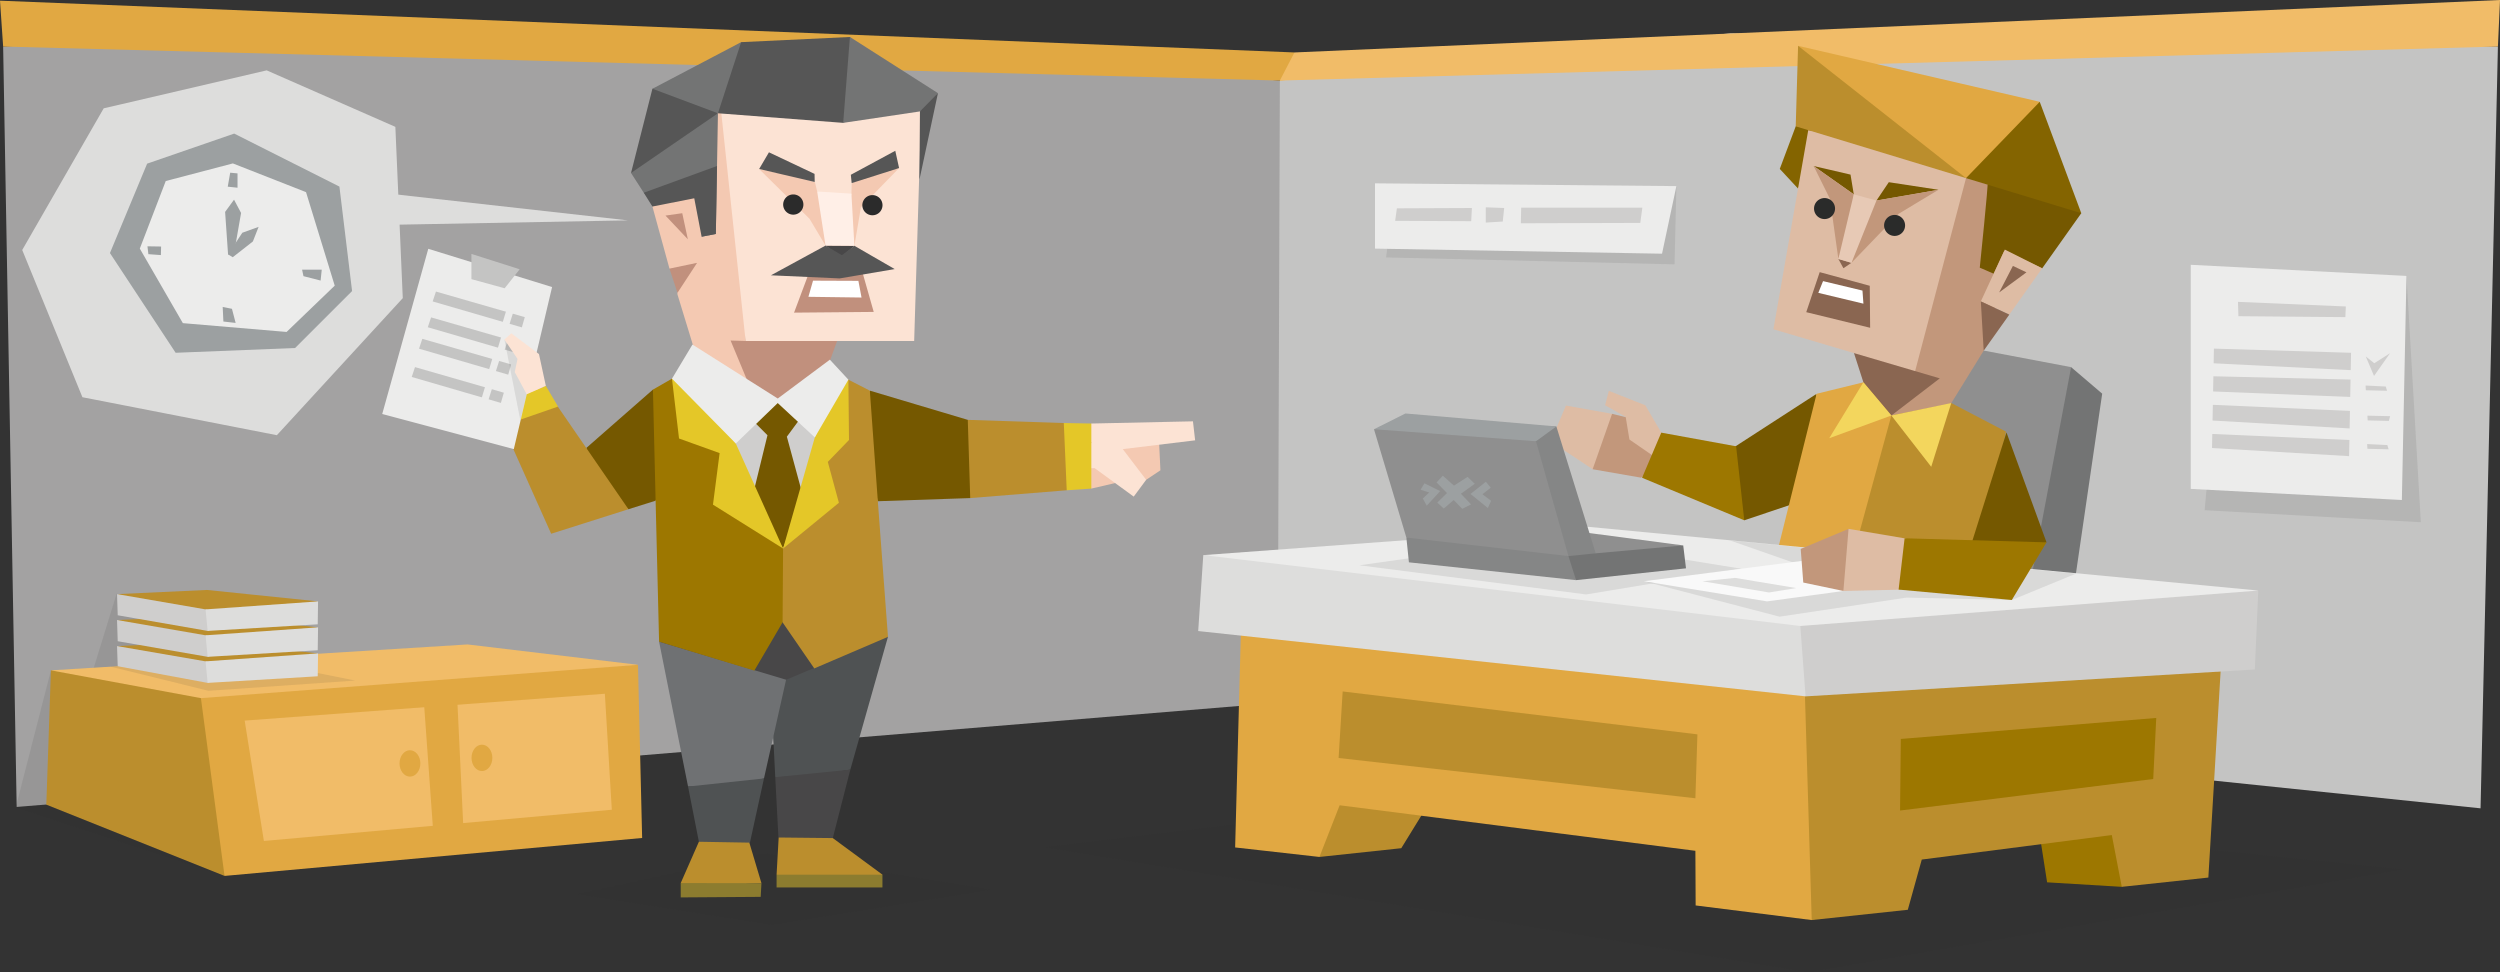 <svg xmlns="http://www.w3.org/2000/svg" viewBox="0 0 900 350"><rect x="0" y="0" width="900" height="350" fill="#333333" stroke="none"/><defs><style>.cls-1{fill:#a3a2a2;}.cls-11,.cls-2{fill:#e1a842;}.cls-3{fill:#c4c4c3;}.cls-4{fill:#f1bc68;}.cls-39,.cls-5{fill:#737474;}.cls-10,.cls-11,.cls-12,.cls-13,.cls-14,.cls-15,.cls-16,.cls-17,.cls-18,.cls-19,.cls-20,.cls-21,.cls-22,.cls-23,.cls-24,.cls-25,.cls-5,.cls-6,.cls-7,.cls-8,.cls-9{fill-rule:evenodd;}.cls-6{fill:#8f8f8f;}.cls-7{fill:#debca4;}.cls-8{fill:#c2977b;}.cls-33,.cls-9{fill:#755800;}.cls-10,.cls-27{fill:#bb8e2d;}.cls-12{fill:#846400;}.cls-13{fill:#8a6651;}.cls-14,.cls-44{fill:#fff;}.cls-15{fill:#e7c9b5;}.cls-16,.cls-19,.cls-26{fill:#2a2b2a;}.cls-17{fill:#f3d65d;}.cls-18,.cls-45{fill:#9d7700;}.cls-19,.cls-26{opacity:0.1;}.cls-20,.cls-29{fill:#dddddc;}.cls-21,.cls-28{fill:#cfcecd;}.cls-22,.cls-30{fill:#ececeb;}.cls-23{fill:#f9f9f9;}.cls-24{fill:#858686;}.cls-25{fill:#9ca0a1;}.cls-31{fill:#f4c9b2;}.cls-32{fill:#fce3d4;}.cls-34{fill:#e4c728;}.cls-35{fill:#4f5253;}.cls-36{fill:#484748;}.cls-37{fill:#6f7173;}.cls-38{fill:#c1907d;}.cls-40{fill:#565656;}.cls-41{fill:#8c7c2f;}.cls-42{fill:#2b2b2b;}.cls-43{fill:#ffefe7;}</style></defs><title>explorers_Adventurer_ISFP_workplace_habits</title><g id="ILLUSTRATION_copy" data-name="ILLUSTRATION copy"><g id="wall_copy" data-name="wall copy"><polygon class="cls-1" points="491 113 460.75 29 180.06 7.57 1.13 16.75 6 290.5 472 252 491 113"/><polygon class="cls-2" points="491 113 466 18.88 0 0.25 1.13 16.75 460.75 29 491 113"/><polygon class="cls-3" points="899.25 16.75 623 11.99 460.75 29 460 246 893 291 899.25 16.75"/><polygon class="cls-4" points="900 0 466 18.88 460.75 29 899.25 16.75 900 0"/></g><g id="chair_copy" data-name="chair copy"><polygon class="cls-5" points="729.23 140.9 745.6 132.17 756.79 141.72 745.87 216.49 707.94 217.04 729.23 140.9"/><polygon class="cls-6" points="703.03 123.44 713.95 126.17 745.6 132.17 728.14 224.68 664.83 223.86 703.03 123.44"/></g><g id="main_character_copy" data-name="main character copy"><polygon class="cls-7" points="584.27 154.64 580.35 148.98 563.73 146 558.27 158.91 573.35 168.93 584.27 154.64"/><polygon class="cls-8" points="588.28 150.91 580.35 148.98 573.35 168.93 590.76 171.96 603.37 163.07 588.28 150.91"/><polygon class="cls-7" points="602.11 168.93 598.06 155.74 592.32 145.91 579.18 140.71 577.83 145.89 585.25 150.09 586.59 158.23 602.11 168.93"/><polygon class="cls-9" points="653.89 141.83 615.87 166.44 627.94 187.31 656.82 177.6 653.89 141.83"/><polygon class="cls-10" points="702.45 145.09 722.13 155.37 707.39 227.72 673.57 241.12 661.55 220.41 665.92 185.91 670.82 137.63 702.45 145.09"/><polygon class="cls-11" points="680.89 149.58 661.55 220.41 650.66 232.54 635.86 214.56 653.98 141.76 670.82 137.63 684.01 140.74 680.89 149.58"/><polygon class="cls-12" points="646.46 45.48 640.72 60.81 647.29 67.88 660.95 44.82 650.72 41.77 646.46 45.48"/><polygon class="cls-8" points="727.75 56.16 700.81 60.85 690.3 102.73 680.89 149.58 702.36 145.29 714.13 126.24 720.53 102.13 735.17 96.59 727.75 56.16"/><polygon class="cls-11" points="731.57 59.85 734.3 36.65 647.31 16.5 658.4 40.91 707.77 64.13 731.57 59.85"/><path class="cls-9" d="M715.48,66.47c.47-1.55-2.76,29.89-2.76,29.89l5,2.17,3.81-8.22,9.66,4.41,4,1.87,14.08-19.85L727.53,59Z"/><polygon class="cls-7" points="721.74 89.85 713.1 108.5 723.36 113.25 735.17 96.59 721.74 89.85"/><polygon class="cls-13" points="713.1 108.5 714.13 126.24 723.36 113.25 713.1 108.5"/><polygon class="cls-7" points="688.61 136.76 667.43 127.11 638.43 118.54 650.97 46.85 683.7 52.81 707.77 64.13 688.61 136.76"/><polygon class="cls-13" points="663.63 96.56 661.81 93.23 666.53 94.61 663.63 96.56"/><polygon class="cls-9" points="697.85 68.32 679.97 65.59 675.53 72.19 697.85 68.32"/><polygon class="cls-9" points="666.19 62.86 652.91 59.77 667.36 69.97 666.19 62.86"/><polygon class="cls-8" points="697.85 68.32 683.5 76.97 666.53 94.61 670.44 78.27 675.53 72.19 697.85 68.32"/><polygon class="cls-8" points="658.79 71.61 661.81 93.23 666.34 81.59 667.36 69.97 652.91 59.77 658.79 71.61"/><polygon class="cls-13" points="673.11 102.88 655.09 97.97 650.25 112.38 673.25 118 673.11 102.88"/><polygon class="cls-12" points="734.3 36.65 749.26 76.75 725.32 69.46 707.77 64.13 734.3 36.65"/><polygon class="cls-10" points="707.77 64.13 646.46 45.48 647.31 16.5 707.77 64.13"/><polygon class="cls-14" points="670.49 104.61 656.3 101.2 654.59 105.43 670.83 109.32 670.49 104.61"/><polygon class="cls-13" points="729.52 98.04 724.64 95.73 719.7 105.28 729.52 98.04"/><polygon class="cls-15" points="675.53 72.19 667.36 69.97 661.81 93.23 666.53 94.61 675.53 72.19"/><path class="cls-16" d="M653.13,75.83a3.78,3.78,0,1,0,3-4.46A3.77,3.77,0,0,0,653.13,75.83Z"/><path class="cls-16" d="M678.35,81.91a3.78,3.78,0,1,0,2.95-4.46A3.78,3.78,0,0,0,678.35,81.91Z"/><polygon class="cls-13" points="667.43 127.11 670.82 137.63 680.89 149.58 698.32 136.21 667.43 127.11"/><polygon class="cls-17" points="680.89 149.58 695.24 168.05 702.45 145.09 680.89 149.58"/><polygon class="cls-17" points="670.82 137.63 658.52 157.76 680.89 149.58 670.82 137.63"/><polygon class="cls-18" points="598.06 155.75 625 160.67 627.94 187.31 591.14 172 598.06 155.75"/></g><g id="table_copy" data-name="table copy"><polygon class="cls-19" points="865 313 651 350 376 305 563.5 282.5 865 313"/><polygon class="cls-18" points="784.44 297.31 763.84 319.26 736.96 317.64 731.5 282.65 790.99 283.12 784.44 297.31"/><polygon class="cls-10" points="464.08 291.16 474.99 308.5 504.46 305.35 517.56 284.07 467.35 281.23 464.08 291.16"/><polygon class="cls-11" points="719.93 283.39 652.22 331.22 610.43 325.96 610.34 306.29 482.27 289.9 474.99 308.5 444.65 305.08 447.17 210.69 691.53 222.8 719.93 283.39"/><polygon class="cls-10" points="800.47 224.08 795.01 315.92 763.84 319.26 760.25 300.62 691.84 309.44 686.81 327.52 652.22 331.22 649.58 243.85 800.47 224.08"/><polygon class="cls-20" points="676.08 208.13 650.01 250.69 431.35 227.18 433.18 199.84 676.08 208.13"/><polygon class="cls-21" points="669.45 212.6 812.98 212.6 811.74 241.01 650.01 250.69 648.11 225.35 669.45 212.6"/><polygon class="cls-22" points="812.98 212.6 571.56 189.64 433.18 199.84 648.11 225.35 812.98 212.6"/><polygon class="cls-18" points="776.25 258.46 775.16 280.44 684.02 291.79 684.29 266.02 776.25 258.46"/><polygon class="cls-10" points="611.07 264.37 610.34 287.38 481.9 272.88 483.36 248.92 611.07 264.37"/></g><g id="laptop_and_the_hand_copy" data-name="laptop and the hand copy"><polygon class="cls-19" points="603 200.88 626.88 204.75 571 214 489.38 203.5 524 198.63 603 200.88"/><polygon class="cls-19" points="630.88 211.75 591.75 209.25 640.63 222 686.38 215.13 724.25 216 747.38 206.5 623 194.63 648.38 203.5 630.88 211.75"/><polygon class="cls-23" points="652 201.5 591.75 209.25 636.13 216.5 663.62 212.75 664 206.63 652 201.5"/><polygon class="cls-9" points="722.33 155.67 736.75 195.25 697.67 206.33 707.75 202 722.33 155.67"/><polygon class="cls-8" points="672.47 201.1 665.48 190.39 648.25 197.61 649.18 209.72 663.62 212.75 672.47 201.1"/><polygon class="cls-7" points="692.5 205.3 686.21 193.89 665.48 190.39 663.62 212.75 684.12 212.28 692.5 205.3"/><polygon class="cls-18" points="685.66 193.78 736.75 195.25 724.25 216 683.5 212.25 685.66 193.78"/><polygon class="cls-6" points="580.79 201.77 605.96 196.35 558.46 190.1 560.63 201.02 580.79 201.77"/><polygon class="cls-5" points="546.96 190.85 574.46 199.19 605.96 196.35 606.96 204.6 567.38 208.85 546.96 190.85"/><polygon class="cls-24" points="521.96 184.19 506.29 193.52 507.21 202.44 567.38 208.85 564.63 200.19 521.96 184.19"/><polygon class="cls-24" points="526.96 178.85 544.63 153.52 560.29 153.52 574.46 199.19 564.63 200.19 526.96 178.85"/><polygon class="cls-25" points="523.29 172.19 494.63 154.52 505.96 148.85 560.29 153.52 552.96 158.85 523.29 172.19"/><polygon class="cls-6" points="552.96 158.85 564.63 200.19 506.29 193.52 494.63 154.52 552.96 158.85"/><polygon class="cls-25" points="528.33 171.67 523.42 174.83 519.42 171.25 517.17 173.67 520.92 177.5 517.42 180.92 519.75 183.08 523.33 180 526.42 183.17 529.58 181.58 525.92 177.75 530.92 174.17 528.33 171.67"/><polygon class="cls-25" points="534.92 173.42 529.38 177.83 535.63 182.88 536.79 180.29 533.67 177.92 536.67 175.58 534.92 173.42"/><polygon class="cls-25" points="512.79 174 518.46 176.79 513.63 182.04 512.21 179.46 514.5 177.29 511.42 176.29 512.79 174"/><polygon class="cls-20" points="612.88 209.25 636.83 213.29 646.63 211.71 624.58 208.04 612.88 209.25"/></g><g id="cupboard_copy" data-name="cupboard copy"><polygon class="cls-26" points="212 265.67 80.83 315.33 5.67 290.67 18.33 241.33 32.33 245 42 213.67 186.33 275 212 265.67"/><polygon class="cls-27" points="95.67 274 87 242 18.33 241.33 16.67 289.67 80.83 315.33 95.67 274"/><polygon class="cls-2" points="107.67 243.33 229.67 239.33 231.17 301.67 80.83 315.33 72.33 251.33 107.67 243.33"/><polygon class="cls-4" points="168.33 232 229.67 239.33 72.33 251.33 18.33 241.33 168.33 232"/><polygon class="cls-4" points="217.75 249.75 220.25 291.5 95 302.75 88.08 259.42 217.75 249.75"/><polygon class="cls-2" points="164.67 253 167 302 156 300 152.67 253.67 164.67 253"/><ellipse class="cls-2" cx="173.5" cy="272.83" rx="3.75" ry="4.75"/><ellipse class="cls-2" cx="147.58" cy="274.83" rx="3.75" ry="4.75"/></g><g id="book_copy" data-name="book copy"><polygon class="cls-26" points="44.64 239.58 42.38 239.84 39.83 240 75.06 248.69 127.88 245 101.19 239.63 44.64 239.58"/><polygon class="cls-27" points="102.88 238.84 114.5 235.21 74.5 231.09 42.13 232.59 66.88 239.59 102.88 238.84"/><polygon class="cls-28" points="85.75 241.21 74.75 245.84 42.38 239.84 42.13 232.59 74 238.09 85.75 241.21"/><polygon class="cls-29" points="114.38 243.46 114.5 235.21 74 238.09 74.75 245.84 114.38 243.46"/><polygon class="cls-27" points="102.88 229.46 114.5 225.84 74.5 221.71 42.13 223.21 66.88 230.21 102.88 229.46"/><polygon class="cls-28" points="85.75 231.84 74.75 236.46 42.38 230.84 42.13 223.21 74 228.71 85.75 231.84"/><polygon class="cls-29" points="114.38 234.09 114.5 225.84 74 228.71 74.75 236.46 114.38 234.09"/><polygon class="cls-27" points="102.88 220.13 114.5 216.5 74.5 212.38 42.13 213.88 66.88 220.88 102.88 220.13"/><polygon class="cls-28" points="85.75 222.5 74.75 227.13 42.38 221.5 42.13 213.88 74 219.38 85.75 222.5"/><polygon class="cls-29" points="114.38 224.75 114.5 216.5 74 219.38 74.75 227.13 114.38 224.75"/></g><g id="poster_copy" data-name="poster copy"><polygon class="cls-26" points="587 82 603.5 67 602.83 95.17 499 92.67 500.33 81.67 587 82"/><polygon class="cls-26" points="826.5 105.17 866.33 99.33 871.5 188 793.67 183.67 798.67 128.83 826.5 105.17"/><polygon class="cls-30" points="866.33 99.33 788.67 95.33 788.67 176 864.67 180 866.33 99.33"/><polygon class="cls-28" points="844.5 110.33 805.67 108.67 805.83 113.83 844.33 114.17 844.5 110.33"/><polygon class="cls-28" points="846.38 127 797.01 125.5 796.23 166.33 845.6 168.17 846.38 127"/><polygon class="cls-30" points="847.78 133.33 793.58 130.63 793.46 135.38 847.47 136.67 848.41 143 794.36 140.83 794.16 145.63 847.47 148 847.47 154.33 794.04 151.25 794.28 156.13 847.94 158.5 847.63 164.33 795.57 161.25 794.98 169.75 850.75 169.83 847.78 133.33"/><polygon class="cls-28" points="851.68 128.33 854.65 135.34 860.4 127.17 854.74 130.76 851.68 128.33"/><polygon class="cls-28" points="858.88 139.15 851.61 138.79 851.7 140.5 859.33 140.68 858.88 139.15"/><polygon class="cls-28" points="860.44 149.82 852.27 149.64 852.36 151.35 859.99 151.53 860.44 149.82"/><polygon class="cls-28" points="859.45 160.22 852.18 159.86 852.27 161.57 859.9 161.75 859.45 160.22"/><polygon class="cls-30" points="603.5 67 495 66 495 89.5 598.33 91.33 603.5 67"/><polygon class="cls-28" points="591.25 74.75 547.63 74.75 547.5 80.38 590.5 80.25 591.25 74.75"/><polygon class="cls-28" points="541.5 74.88 534.88 74.63 534.88 80.13 541 79.75 541.5 74.88"/><polygon class="cls-28" points="529.88 74.88 529.63 79.63 502.25 79.5 502.88 75 529.88 74.88"/></g><g id="_2nd_character_copy" data-name="2nd character copy"><polygon class="cls-31" points="189.54 128.71 179.21 126.75 164.49 138.66 179.58 145.75 195.02 143.4 189.54 128.71"/><polygon class="cls-31" points="417.22 158.12 417.75 169.31 412.62 172.73 403.67 172.47 401.43 173.91 392.88 175.89 385.51 164.31 405.25 156.02 417.22 158.12"/><polygon class="cls-32" points="376.83 169.04 392.88 152.47 429.46 151.68 430.25 158.52 404.2 161.68 412.62 172.73 408.14 178.78 394.06 168.52 376.83 169.04"/><polygon class="cls-28" points="237.34 146.41 244.98 182.47 283.22 208 306.82 178.26 313.14 140.63 296.82 140.62 282.83 142.46 241.97 136.63 237.34 146.41"/><polygon class="cls-33" points="289.58 148.65 283.27 157.2 289.45 179.97 281.91 197.47 270.5 180.36 276.29 156.68 268.53 148.91 281.23 143.78 289.58 148.65"/><polygon class="cls-27" points="334.19 157.47 348.4 151.15 382.97 152.29 392.88 159.31 384.02 176.5 349.28 179.31 334.19 157.47"/><polygon class="cls-34" points="382.97 152.29 392.88 152.47 392.88 175.89 384.02 176.5 382.97 152.29"/><polygon class="cls-33" points="236.02 180.25 226.24 183.32 214.44 173.15 211.08 161.26 235.06 140.25 238.13 145.53 238.52 173.53 236.02 180.25"/><polygon class="cls-33" points="310.07 145.53 313.14 140.63 348.4 151.15 349.28 179.31 316.02 180.44 312.66 175.26 310.07 145.53"/><polygon class="cls-26" points="207.85 321.89 275.35 307.25 356.83 320.29 277.85 332.96 207.85 321.89"/><path class="cls-35" d="M319.66,229.27l-13.54,47.79-14.66,2.37-12.37.34s-1-22.59-1.44-21.54l4-30.4,8.25.19h0l7.1-3.93,22.83,5.27Z"/><polygon class="cls-36" points="306.12 277.06 279.09 279.77 280.24 301.5 288.87 304.76 299.8 301.71 306.12 277.06"/><polygon class="cls-37" points="247.7 283.15 237.27 231 262.69 219.1 286.29 229.94 275.03 280.24 262.31 283.45 247.7 283.15"/><polygon class="cls-35" points="275.03 280.24 247.7 283.15 251.6 303.03 260.67 307.06 269.98 303.32 275.03 280.24"/><polygon class="cls-27" points="245.06 317.9 251.6 303.03 269.76 303.35 274.12 317.95 269.02 318.13 248.94 320.68 245.06 317.9"/><polygon class="cls-27" points="279.57 314.88 280.32 301.5 299.8 301.71 317.68 314.88 312.33 317.44 284.28 317.44 279.57 314.88"/><polygon class="cls-36" points="319.67 229.27 283.02 244.71 237.27 231 281.21 214.4 319.67 229.27"/><polygon class="cls-38" points="256.93 123.08 270.12 139.67 283.31 145.91 297.79 132.58 304.03 115.41 268.35 109.94 256.93 123.08"/><polygon class="cls-31" points="243.89 106.01 251.3 130.25 270.12 139.67 263.01 122.59 268.42 122.75 268.83 32.72 254.63 38.38 242.54 74.54 243.89 106.01"/><polygon class="cls-39" points="247.63 86.15 257.7 84.23 258.46 40.78 241.03 42.28 227.17 62.27 231.75 69.38 247.63 86.15"/><polygon class="cls-40" points="247.63 86.15 257.7 84.23 258.13 59.75 231.75 69.38 234.87 74.35 247.63 86.15"/><polygon class="cls-38" points="250.9 94.7 248.68 92.67 241.01 96.7 243.89 105.42 250.9 94.7"/><polygon class="cls-32" points="329.1 122.75 331.75 35.89 324.94 31.57 268.83 32.72 259.23 36.56 268.42 122.75 329.1 122.75"/><polygon class="cls-31" points="249.93 71.38 234.87 74.35 241.01 96.7 254.25 93.92 249.93 71.38"/><polygon class="cls-38" points="239.57 77.61 245.61 76.75 247.63 86.15 239.57 77.61"/><polygon class="cls-40" points="234.87 31.95 227.17 62.27 258.46 40.78 249.93 31.57 234.87 31.95"/><polygon class="cls-39" points="266.81 15.17 234.87 31.95 258.46 40.78 274.87 26.29 266.81 15.17"/><polygon class="cls-40" points="305.97 13.31 266.81 15.17 258.46 40.78 303.55 44.23 314.58 37.61 310.55 33.78 312.76 32.63 305.97 13.31"/><polygon class="cls-39" points="337.66 33.53 305.97 13.31 303.55 44.23 331.18 40.11 332.52 40.2 337.66 33.53"/><path class="cls-34" d="M179.58,145.75l16.92-6.84,4.41,7.48-5.65,5.28-12.66,1.19Z"/><polygon class="cls-27" points="198.42 192.15 181.03 153.25 200.82 146.39 226.24 183.32 198.42 192.15"/><polygon class="cls-41" points="274.12 317.95 245.06 317.9 245.06 323.07 273.85 322.87 274.12 317.95"/><rect class="cls-41" x="279.57" y="314.88" width="38.11" height="4.6"/><polygon class="cls-40" points="331 64.67 337.66 33.53 331.18 40.11 331 64.67"/><polygon class="cls-31" points="311.8 63.23 323.67 60.5 309.93 74.6 307.58 88.49 302.3 90.6 297.19 88.41 291.42 78.75 273.27 60.84 284.44 62.99 293.37 65.59 294.18 68.95 302.71 72.9 306.51 70.22 306.61 66 311.8 63.23"/><path class="cls-40" d="M276.82,54.83l16.42,7.77.05,2.91-20-4.67Zm46.85,5.67L306.6,65.92l-.3-3,16-8.64Z"/><polygon class="cls-36" points="302.79 92.79 297.19 88.41 307.58 88.49 302.79 92.79"/><path class="cls-42" d="M285.7,70a3.64,3.64,0,1,0,3.52,3.75A3.64,3.64,0,0,0,285.7,70Z"/><path class="cls-42" d="M314.18,70.24A3.63,3.63,0,1,0,317.7,74,3.63,3.63,0,0,0,314.18,70.24Z"/><polygon class="cls-43" points="297.19 88.41 294.18 68.95 306.51 69.71 307.58 88.49 297.19 88.41"/><polygon class="cls-38" points="291.43 97.68 310.48 98.03 314.54 112.29 285.86 112.55 291.43 97.68"/><polygon class="cls-44" points="292.69 101.04 309.02 101.11 310.15 107.11 291.03 106.85 292.69 101.04"/><polygon class="cls-27" points="281.91 197.47 267.87 210.54 281.73 224.05 293.14 240.63 319.67 229.27 316.02 180.44 305.42 136.68 281.91 197.47"/><polygon class="cls-27" points="291.3 146.68 296.12 158.25 281.91 197.47 316.02 180.44 313.14 140.63 305.42 136.68 291.3 146.68"/><polygon class="cls-45" points="261.16 160.49 281.91 197.47 281.73 224.05 271.56 241.42 237.27 231 236.02 180.25 235.06 140.25 241.91 136.32 261.16 160.49"/><polygon class="cls-34" points="302.87 136.81 305.42 136.68 305.64 158.39 298.01 166.28 302 181 281.91 197.47 293.33 157.47 302.87 136.81"/><polygon class="cls-34" points="246.29 135.75 264.89 159.66 281.91 197.47 256.67 181.67 259.06 163.12 244.45 157.86 241.91 136.32 246.29 135.75"/><polygon class="cls-30" points="279.99 143.47 249.28 124.04 241.91 136.32 264.89 159.66 279.98 145.1 293.33 157.47 305.42 136.68 298.75 129.48 279.99 143.47"/><polygon class="cls-30" points="184.97 161.68 198.75 103.34 154.18 89.57 137.6 149.04 184.97 161.68"/><polygon class="cls-3" points="188.92 114.17 156.94 104.96 155.76 108.52 187.87 117.86 188.92 114.17"/><polygon class="cls-30" points="184.91 111.97 183.2 117.36 180.76 116.71 182.34 111.48 184.91 111.97"/><polygon class="cls-3" points="184.01 131.19 152.03 121.98 150.85 125.53 182.96 134.88 184.01 131.19"/><polygon class="cls-30" points="179.99 128.99 178.28 134.38 175.85 133.72 177.43 128.5 179.99 128.99"/><polygon class="cls-3" points="181.38 141.37 149.4 132.16 148.22 135.71 180.32 145.05 181.38 141.37"/><polygon class="cls-30" points="177.36 139.16 175.65 144.56 173.22 143.9 174.8 138.67 177.36 139.16"/><polygon class="cls-3" points="187.17 123.47 155.19 114.26 154.01 117.81 186.11 127.16 187.17 123.47"/><polygon class="cls-30" points="183.15 121.27 181.44 126.66 179.01 126.01 180.59 120.78 183.15 121.27"/><polygon class="cls-26" points="187.6 128.91 181.58 122.23 187.34 151.41 189.62 141.94 187.6 128.91"/><polygon class="cls-32" points="189.62 141.94 196.5 138.91 194.03 127.47 184.07 119.99 181.58 122.23 186.31 129.21 185.31 133.94 189.62 141.94"/><polygon class="cls-3" points="187.08 96.94 181.68 103.78 169.71 100.49 169.71 91.41 187.08 96.94"/><polygon class="cls-40" points="322.09 96.87 307.58 88.49 303.07 91.87 297.19 88.41 277.54 99.11 302.28 100.23 322.09 96.87"/></g><g id="chat_bubble_copy" data-name="chat bubble copy"><polygon class="cls-20" points="96 25.33 142.33 45.67 145 107.33 99.67 156.67 29.67 143 8 90 37.33 39 96 25.33"/><polygon class="cls-20" points="136.67 69.33 226 79.33 137 81 136.67 69.33"/><polygon class="cls-25" points="52.97 58.91 84.31 48.09 122.19 67.17 126.75 104.78 106.24 125.28 63.23 127 39.58 91.1 52.97 58.91"/><polygon class="cls-22" points="83.83 58.83 59.67 65.17 50.33 89.5 65.83 116.33 103.17 119.5 120.5 102.83 110.17 69.17 83.83 58.83"/><polygon class="cls-25" points="82.87 62.17 81.99 67.2 85.51 67.58 85.51 62.42 82.87 62.17"/><polygon class="cls-25" points="53.08 88.67 58 88.75 57.92 91.83 53.42 91.5 53.08 88.67"/><path class="cls-25" d="M115.83,97.08h-7.08l.5,2.34,6.17,1.58Z"/><polygon class="cls-25" points="80.17 110.5 80.42 115.75 84.83 116.25 83.5 111.17 80.17 110.5"/><polygon class="cls-25" points="82.1 91.58 81.04 76.29 84.25 71.88 86.79 76.67 84.17 91.63 83.17 91.65 82.1 91.58"/><polygon class="cls-25" points="93.1 81.67 87.23 83.79 82.1 91.58 83.79 92.6 91.04 86.92 93.1 81.67"/></g></g></svg>